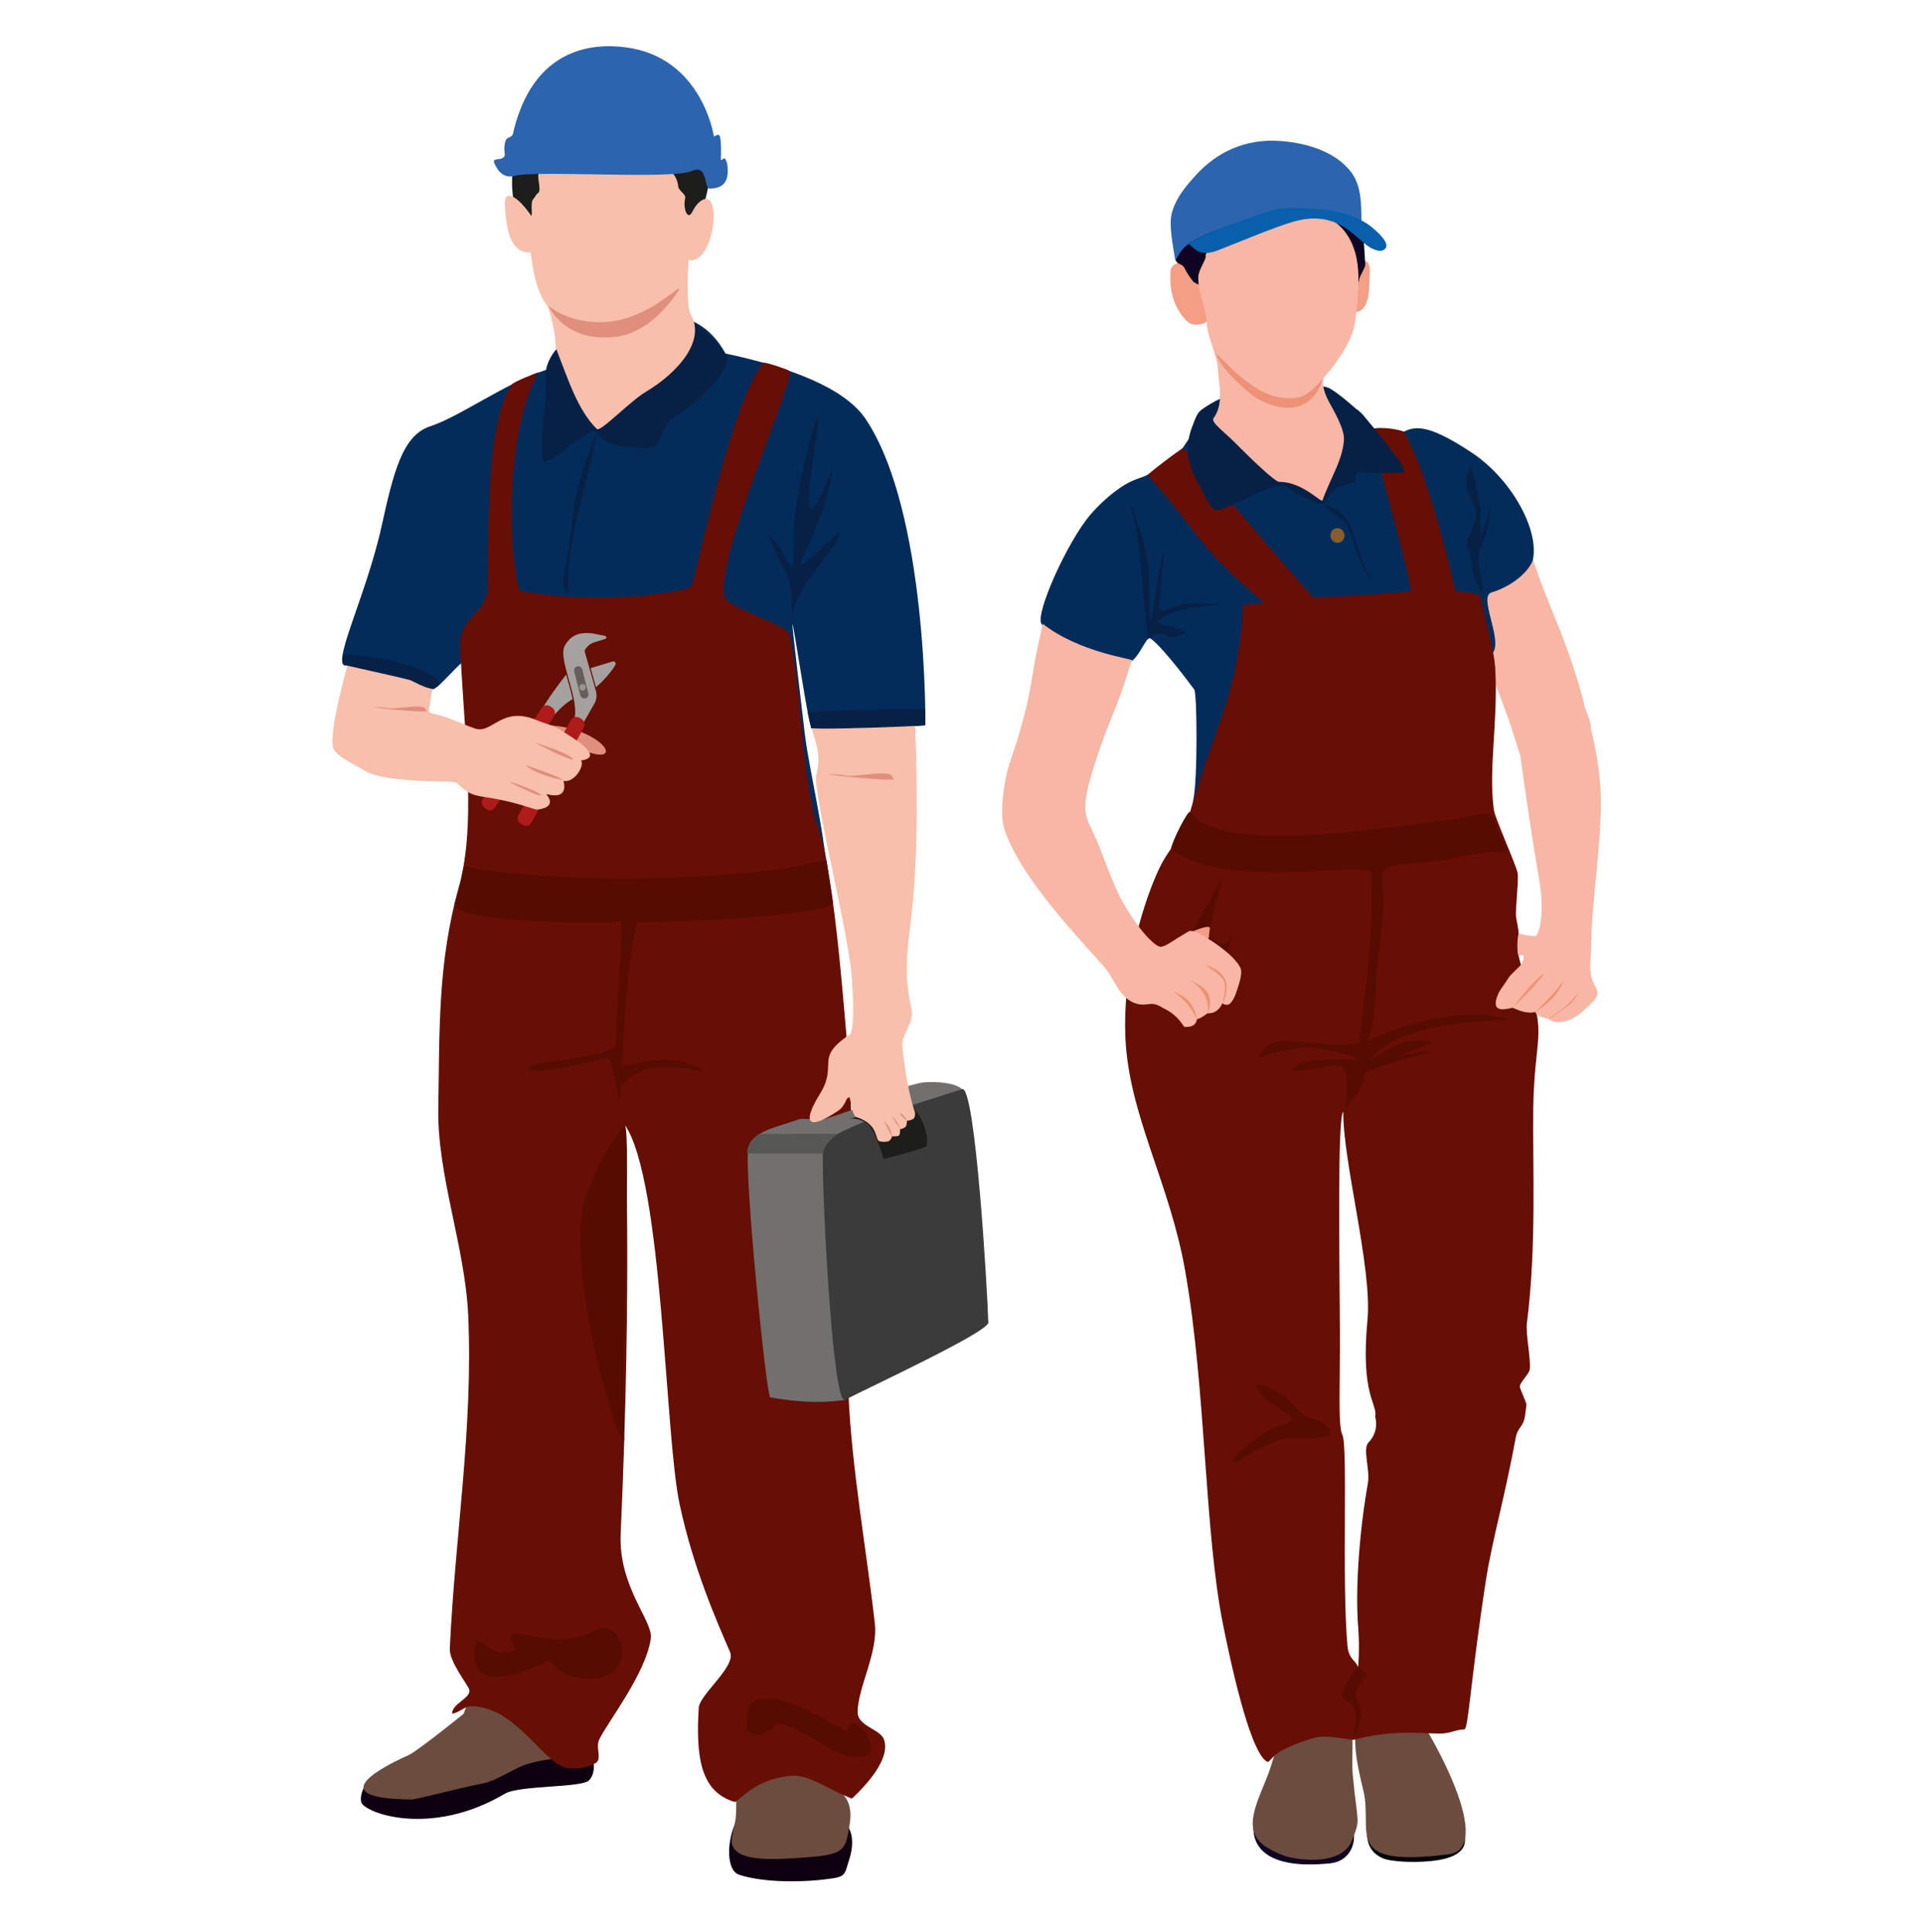 <?xml version="1.0" encoding="UTF-8"?>
<svg xmlns="http://www.w3.org/2000/svg" viewBox="0 0 500 502.39">
  <defs>
    <style>
      .cls-1 {
        fill: #f8bfab;
      }

      .cls-1, .cls-2, .cls-3, .cls-4, .cls-5, .cls-6, .cls-7, .cls-8, .cls-9, .cls-10, .cls-11, .cls-12, .cls-13, .cls-14, .cls-15, .cls-16, .cls-17, .cls-18, .cls-19, .cls-20, .cls-21, .cls-22, .cls-23, .cls-24, .cls-25 {
        stroke-width: 0px;
      }

      .cls-1, .cls-2, .cls-3, .cls-5, .cls-6, .cls-7, .cls-8, .cls-9, .cls-11, .cls-13, .cls-14, .cls-17, .cls-18, .cls-19, .cls-20, .cls-21, .cls-22, .cls-23, .cls-24, .cls-25 {
        fill-rule: evenodd;
      }

      .cls-2 {
        fill: #670e05;
      }

      .cls-3 {
        fill: #575756;
      }

      .cls-4 {
        fill: #a5a19e;
      }

      .cls-5 {
        fill: #df8f7c;
      }

      .cls-6 {
        fill: #6b4c3e;
      }

      .cls-7 {
        fill: #560c01;
      }

      .cls-8 {
        fill: #71706e;
      }

      .cls-9 {
        fill: #1d1d1b;
      }

      .cls-10 {
        fill: #af1b1a;
      }

      .cls-11 {
        fill: #2d64ae;
      }

      .cls-12 {
        fill: none;
      }

      .cls-13 {
        fill: #085faa;
      }

      .cls-14 {
        fill: #0f0011;
      }

      .cls-15 {
        fill: #655e5a;
      }

      .cls-16 {
        fill: #9b9590;
      }

      .cls-17 {
        fill: #f49e86;
      }

      .cls-18 {
        fill: #050007;
      }

      .cls-19 {
        fill: #875c2e;
      }

      .cls-20 {
        fill: #042c5a;
      }

      .cls-21 {
        fill: #072146;
      }

      .cls-22 {
        fill: #0f0421;
      }

      .cls-23 {
        fill: #f7b7a4;
      }

      .cls-24 {
        fill: #ee9176;
      }

      .cls-25 {
        fill: #3b3b3b;
      }
    </style>
  </defs>
  <g id="Ebene_1" data-name="Ebene 1">
    <rect class="cls-12" width="500" height="500"/>
  </g>
  <g id="Ebene_19" data-name="Ebene 19">
    <path class="cls-14" d="M139.32,456.23c-8.33-.07-19.73,4.63-38.54,4.05-3.74-.12-7.56,5.11-6.87,8.3.6,2.77,17.93,9.37,37.34-2.13,3.75-2.22,19.63-1.54,21.81-3.41,1.49-1.28,1.84-4.63.6-6.39-.32-.46-13.13-.42-14.34-.43h0Z"/>
    <path class="cls-6" d="M120.51,445.69s-11.96,9.69-14.34,10.75c-5.81,2.59-23.52,11.3.9,11.5,1.19,0,10.37-2.52,18.82-4.26,3.31-.68,8.08-4.01,11.06-4.9,8.25-2.47,11.95-.82,11.95-2.98,0-10.15-25.84-16.78-26.89-14.05l-1.49,3.94h0Z"/>
    <path class="cls-14" d="M196.09,468.79c-.98.09-3.44,1.76-5.1,5.77-2.04,4.94-2.06,11.88,1.21,12.96,6.35,2.11,17.22,2.09,24.79.85,3.01-.49,2.8-1.76,3.65-4.28,1.59-4.66,2.55-12.68-9.39-12.49-6.7.1-9.79-4.2-15.8-2.62l.62-.2h0Z"/>
    <path class="cls-6" d="M192.2,464.75c-1.14,1.91-.59,4.99-.9,7.88-.3,2.86-1.46,5.53-.93,7.09,1.52,4.41,10.19,4.05,20.94,3.13,8.57-.74,8.61-2.26,9.62-8.53,1.53-9.49-5.99-10.65-16.04-14.05-.92-.31-4.95-8.46-12.7,4.48h0Z"/>
    <path class="cls-20" d="M155.46,86.38c-4.04,1.71-5.38,1.96-10.65,4.77-.99.53-1.43,4.58-2.79,5.02-10.34,3.3-22.43,12.16-30.17,14.69-7.17,2.34-9.52,11.84-12.62,25.94-4.1,18.63-13.89,37.39-8.89,36.24,2.11,1.85,12.56,6.34,22.11,6.17.26,0,.63-.2,1.08-.54,2.39-1.8,6.93-7.5,8.48-7.55,19.6-.67,59.87,32.23,91.12,56.21,4.72,3.62-2.69-25.76-3.94-37.03-.31-2.77-3.31-27.85-3.16-27.99.3-.27,4.29,27.16,5.01,27.12,8.84-.56,13.74.64,29.57-.85,0,0,.6-55.57-15.54-79.63-5.53-8.25-20.24-13.57-36.44-17.03-4.18-7.67-9.59-8.79-12.85-10.22-6.06-2.66-9.79.23-20.31,4.68h0Z"/>
    <path class="cls-21" d="M147.66,88.33c-2.93,1.52-6,5.77-5.75,9.38.49,6.88-1.71,14.98-.81,21.35.58,4.09,12.95-9.82,14.45-6.28,1.64,3.85,10.88,3.8,14.19,3.69,1.49-.05,2.98-6.76,5.42-7.9,3.32-1.55,16.52-12.49,13.45-16.65-1.72-2.34-6.74-8.45-11.08-8.62-9.22-.36-20.55,7.56-26.97,5.1-.17-.06-2.8-.09-2.91-.06h0Z"/>
    <path class="cls-2" d="M139.92,96.82c-10.46,20.23-6.34,56.32-4.55,56.82,19.07,3.69,41,.67,44.29-1.04,1.02-.53,9.82-46.78,18.78-58.28.52-.26,6.6,1.83,6.81,2.13,1.11,3.95-18.97,47.26-16.92,58.7.52,2.91,16.49,7.22,17.02,9.96,3.24,16.7,2.86,30.52,5.97,45.22.73,3.47,2.38,7.1,3.07,10.72,2.68,13.99,4.1,29.35,5.77,49.16,3.53,42.04-1.06,57.44.44,92.11.85,19.67,4.77,41.16,6.87,59.9.85,7.58-4.41,16.56-4.48,22.93-.04,3.81,5.92,4.43,6.87,7.24,1.75,5.15-4.95,12.11-8.36,15.33,0,0-1.53-.61-2.99-1.28-4.12-1.89-8.6-4.91-12.55-4.68-2.24.13-5.9.87-8.96,2.56-3.1,1.71-5.61,4.37-5.97,4.26-8.92-2.65-10.12-11.72-9.35-24.51.21-3.41,9.76-10.73,8.15-14.45-3.59-8.3-9.62-22-13.14-38.54-3.88-18.21-4.28-83.99-14.21-98.55,0,0,1.96,37.86-1.1,106.31-.62,13.76,8.43,22.69,7.84,27.16-1.22,9.16-11.37,21.97-13.44,26.4-.94,2.01.77,5.03-.85,6.02-1.79,1.1-4.06,1.57-6.91,1.43-6.43-.31-13.44-16.18-25.69-16.18-1.38,0-3.31,1.92-4.78,1.92,0-2.61,4.94-4,4.48-6.18-.23-1.09-5.23-7.24-5.08-10.65,1.32-29,6.13-57.58,4.78-86.87-.82-17.72-8.08-36.34-7.77-53.66.36-19.93-.23-37.67,5.38-57.7,3.7-13.23,2.32-30.52,1.09-48.94-.3-4.43-.58-8.93-.79-13.45-.37-7.95,6.98-8.04,7.2-15.8.44-15.3-.72-41.15,6.14-52.29.47-.77,6.38-3.02,6.97-3.23h0Z"/>
    <path class="cls-7" d="M162.46,292.53c-.19.14-10.06,12.52-11.29,24.67-2.14,21.25,10.11,59.69,11.12,57.38-.95-14.35,1.93-80.05.17-82.05h0Z"/>
    <path class="cls-5" d="M132.15,186.88c4.11-1.36,8.37,1.53,12.55,1.92,6.87.64,12.97,4.64,12.84,6.6-.1,1.56-3.91,1.24-12.55-3.41-.93-.5-13.93-4.75-12.85-5.11h0Z"/>
    <path class="cls-4" d="M151.67,188l2.86-4.99c.58-1.02.73-2.23.41-3.36l-2.87-10.08c-.06-.21-.03-.43.07-.61h0c.53-.92,1.37-1.61,2.37-1.92l2.87-.9c.39-.12.36-.7-.04-.78l-3.44-.69c-3.65-.31-5.57.69-7.01,3.16-.02.03-.04.06-.05.1-1.85,3.24,3.55,13.21,2.61,18.46l-.86,1.52,3.1.1h0Z"/>
    <path class="cls-4" d="M154.97,178.7c2.04-1.76,4.06-4.07,5.03-5.8.27-.48-.17-1.05-.68-.89l-5.76,1.73,1.41,4.96h0Z"/>
    <path class="cls-4" d="M147.61,176.83c-.13-.48-.27-.95-.4-1.42-1.65,2.1-4.62,6.05-6.71,9.69l3.43,1.07s2.46-3.05,4.95-4.35c-.32-1.6-.8-3.31-1.28-4.99h0Z"/>
    <path class="cls-15" d="M150.89,180.82l-1.58-6.18c-.15-.59.2-1.19.77-1.34h0c.57-.15,1.16.2,1.31.78l1.58,6.18c.15.58-.2,1.19-.77,1.34h0c-.57.15-1.16-.2-1.31-.78h0Z"/>
    <path class="cls-16" d="M152.2,179.16c.23-.41.1-.94-.3-1.18-.4-.24-.92-.1-1.15.31-.23.41-.1.94.3,1.18.4.24.92.1,1.15-.31h0Z"/>
    <path class="cls-10" d="M126.52,210.43l-.51-.34c-.75-.51-.95-1.54-.46-2.31l15.26-23.63c.49-.76,1.51-.97,2.25-.47l.51.34c.75.5.95,1.54.46,2.3l-15.26,23.63c-.49.76-1.51.98-2.26.47h0Z"/>
    <path class="cls-10" d="M135.96,214.53l-.53-.31c-.78-.45-1.06-1.47-.62-2.27l13.61-24.67c.44-.8,1.44-1.08,2.22-.63l.53.31c.78.45,1.06,1.47.62,2.27l-13.6,24.66c-.44.8-1.44,1.08-2.22.63h0Z"/>
    <path class="cls-1" d="M90.33,173.04c5.46.26,20.62,1.57,22.41,4.9.16.3-.79,2.69-.9,4.68-.09,1.67-1.02,2.56.63,2.92,4.32.94,6.16,2.17,11.02,3.9,4.45,1.58,6.95-6.09,16.13-2.13,1.76.76,4.21,1.25,6.72,2.9,1.81,1.19,11.5,6.68,4.69,7.55,1.13,1.04-1.56,5.94-4.54,5.3,0,0,1.79,5.11-4.42,3.43-.31-.08,3.39,3.23-2.16,4.02-.96.14-3.19-1.13-9.6-2.49-6.61-1.4-7.14-.37-11.43-4.29-.95-.87-5.22-.23-12.73-.89-3.9-.34-8.76-.74-11.95-2.77-2.08-1.32-6.71-3.42-7.47-5.32-1.54-3.84,3.66-21.61,3.59-21.72h0Z"/>
    <path class="cls-5" d="M132.45,203.28c.9.64,7.47,3.83,8.12,3.56.86-.35-6.63-3.35-8.12-3.56h0Z"/>
    <path class="cls-5" d="M139.03,193.06s7.5,4.14,10,4.49c-.14-1.29-7.89-3.83-10-4.49h0Z"/>
    <path class="cls-5" d="M136.64,199.02c2.74,2.35,9.14,3.84,9.39,3.73.76-.33-8.55-3.58-9.39-3.73h0Z"/>
    <path class="cls-8" d="M250.16,285.68c-.28-.5.46-2.03,0-2.45-2.43-2.19-9.47-2.01-11.05-1.6-3.11.81-8.75,2.13-12.85,3.83-.98.41,2.99,0,2.99,0-3.55,1.94-11.25,4.41-15.25,5.68-.64.2-5.36-.36-5.98-.16-.92.3-1.81.59-2.67.87-4.41,1.45-9.94,2.79-10.76,6.6-1.26,5.86,4.69,64.77,5.68,64.94,7.06,1.21,12.72,1.49,18.43.78.33-.04.87.08.99-.15,11.05-20.44,24.72-9.71,11.05-28.32-15.68-21.35-14.08-45.68,19.42-50.04h0Z"/>
    <path class="cls-25" d="M250.16,283.23c-9.86,3.3-35.74,10.45-36.15,15.22-.6,7.03,2.39,67.28,5.68,65.58,6.97-3.61,37.34-17.67,37.28-20.12-.21-8.1-3.37-61.84-6.81-60.69h0Z"/>
    <path class="cls-3" d="M194.29,299.94h19.72c.34-2.68,3.26-4.68,3.86-5.11,0,0-14.61,0-20.39.05-.34,0-1.36.95-2.14,1.89-1.13,1.35-1.05,3.17-1.05,3.17h0Z"/>
    <path class="cls-9" d="M220.88,291c1.65-.33,3.5.29,4.88,1.41,1.37,1.1,3.77,7.68,3.95,8.99,0,.05,10.95-2.77,11.18-3.37.9-2.34-1.74-11.75-7.17-11.28-1.36.12-6.35,2.23-12.84,4.26h0Z"/>
    <path class="cls-1" d="M211.02,189.44c.07.73,1.61,4.14,1.79,7.45.09,1.75-.3,3.46-.59,4.78-.9,4.16,8.65,42.03,9.25,52.5.31,5.35.85,10.84-.3,14.69-9.77,6.44-3.02,7.67-8.07,15.76-3.58,5.75-4.6,10.5,4.78,4.26,2.02-1.34,2.05-3.42,2.69-3.41.41,0,.17-.86.62,1.17.16.71.65,3.57,1.41,3.82,6.2,2.02,4.65,5.93,6.16,6.35.67.19,1.86.11,2.28-.05.49-.19.9-1.07.9-1.28,0,0,1.38.13,1.79-.21.41-.34.25-1.65.32-1.65.58-.05,1.19-.36,1.48-.69.25-.29.3-1.49.3-1.49.3,0,1.52-.23,1.79-.64.67-1,.09-2.1,0-2.34-.03-.08-2.18-6.85-2.98-16.4-.26-3.05,3.12-6.32,2.39-9.58-.75-3.37-1.13-6.14-1.24-8.77-.24-5.57.69-10.48,1.54-19.13,1.68-17.14.87-38.72.64-45.76-.07-2.15-26.84.83-26.93.62h0Z"/>
    <path class="cls-5" d="M229.84,291.43s1.68,3.65,2.09,4.05c.17.16-.1-.5-.44-1.75-.16-.59-1.32-1.96-1.65-2.29h0Z"/>
    <path class="cls-5" d="M231.93,290.36c1.19.85,2.06,2.83,2.09,2.98.04.17-1.19-1.28-2.09-2.98h0Z"/>
    <path class="cls-5" d="M235.82,291.43s-1.58-1.08-1.72-1.95c-.04-.26,1.72,1.31,1.72,1.95h0Z"/>
    <path class="cls-9" d="M140.52,33.36c-9.28,1.71-9.15,21.76-3.29,26.83,1.66,1.44,5.06-2.43,8.92-2.43,4.76,0,35.06,3.51,35.59.94,1.53-7.42,3.78-12.37,2.39-16.61-5.69-17.29-33.78-11.98-43.61-8.73h0Z"/>
    <path class="cls-1" d="M174.58,44.65c1.17,1.26,1.65,2.59,1.77,3.85.09,1.05,2.02,2.05,1.81,2.96-.64,2.81.6,5.75,1.7,3.88.34-.59.97-2.03,2.27-3.03,5.88-4.35,3.79,16.61-3.08,15.33,0,0-.85,11.77.6,14.27,3.69,6.39-2.73,14.61-11.82,20.04-4.07,2.43-11.74,10.53-12.66,9.6-5.08-5.11-7.34-12.65-10.7-21.22.04-1.44-.29-5.09-1.87-10.33-.11-.5-3.36-3.09-4.59-14.13.01-.99-6.16,2.41-6.76-12.7-.16-4.09,3.28-2.34,6.91,2.99.38-.93-.38-3.47.56-4.48.58-.62.42-.89,1.19-1.49,1.11-.85-.84-5,.6-5.75,8.03-4.17,23.85-4.65,34.06.21h0Z"/>
    <path class="cls-5" d="M157.99,83.68c10.12-.8,17.74-8.78,18.71-8.66.13.02-6.57,11.39-16.54,12.55-5.77.67-13.18-.26-17.65-8.07-.07-.12,5.4,4.98,15.49,4.18h0Z"/>
    <path class="cls-11" d="M133.35,34.86c-.19.85-1.5.82-1.79,1.49-.79,1.79-.22,3.83-.3,4.05-.6,1.7-3.54.31-2.69,2.13.6,1.28,2.02,4.12,5.38,3.19,5.38-1.49,40.84,1,45.82-1.23,4.53-2.03,3.17,4.93,4.86,4.56.7-.15,4.88.29,4.58-5.03-.04-.66,0-1.7-.67-2.72-.28-.43-1.17.72-1.12.17.07-.69.2-4.91-.3-6.17-.14-.37-.9-.21-1.49.21,0,0-2.99-20.65-23-23.21-13.23-1.69-25.09,4.05-29.28,22.57h0Z"/>
    <path class="cls-7" d="M120.8,225.21c1.04-.04,2.63.8,5.33,1.12,7.58.89,21.09,2.07,34.14,2.15,14.44.08,30.38-.86,41.65-2.39,5.46-.74,9.6-1.78,12.94-2.42l1.74,11.23c-2.32,2.56-26.76,4.55-50.71,4.94-.5,0-2.54,10.96-3.32,22.66-.34,5.07-.59,10.19-.8,14.37-.02.39,1.71.24,4.11-.4,9.81-2.59,16.69,1.21,16.65,2-.02.38-7.1-1.69-12.95-.75-4.48.72-8.1,4.49-8.11,4.74-.13,2.07-.25,3.41-.38,3.66-.1.19-1.81-11.35-3.17-11.03-1.51.35-20.68,5.06-20.8,2.79-.11-2.08,23.11-2.92,22.98-6.19-.24-6.06,1.72-21.31,1.42-31.79-.02-.83-1.87.01-2.8.02-21.78.06-41.2-1.32-40.56-4.94,1.75-4.22,2.12-9.73,2.64-9.75h0Z"/>
    <path class="cls-5" d="M100.19,184.01c2.06.89,10.67-1.57,10.52.68,3.07,1.22-21.58-1.42-10.52-.68h0Z"/>
    <path class="cls-5" d="M219.06,201.49c2.55,1.1,13.24-1.95,13.06.84,3.81,1.52-26.77-1.77-13.06-.84h0Z"/>
    <path class="cls-21" d="M155.18,111.55c.39.43-5.32,11.93-6.45,24.18-1.07,11.63-4.2,17.01-.74,18.79-1.5-13.85,6.68-33.56,7.19-42.96h0Z"/>
    <path class="cls-21" d="M199.9,138.92c3.3,11.47,6.07,6.81,6.07,22.56,0-9.27,13.56-20.22,12.31-23.36-19.78,18.7-4.45,3.6-1.79-16.05.37-2.72-10.25,29.07-4.43-7.09,3.36-20.89-5.64,12.9-5.64,22.78,0,17.27-.41,7.17-6.52,1.16h0Z"/>
    <path class="cls-7" d="M133.98,429.08c-5.39-9.93,8,1.58,20.48-4.99,9.08-4.78,12.64,17.2-6.97,11.56-.47-.14-4.49-3.25-4.67-3.96-.17-.03-21.6,11.93-19.36-3.71.61-4.24,4.27,4.13,10.52,1.1h0Z"/>
    <path class="cls-7" d="M194.41,450.13c-3.3-19.64,25.9.89,25.93.26.42-8.44,14.46,10.36-1.41,5.8-3.96-1.14-16.8-11.42-18.01-6.59-2.97.4-2.32,3.18-6.5.52h0Z"/>
    <path class="cls-21" d="M89.37,170.3c1.91-.62,22.96,2.22,25.09,7.58,0,0-1.42,1.29-1.75,1.28-2.14-.08-5.57-2.17-6.06-2.3-4.2-1.12-17.16-3.87-17.39-4.05-.28-.22-.22-2.41.11-2.51h0Z"/>
    <path class="cls-21" d="M209.99,185.24c.16.32.84,3.5.94,4.1,2.19.32,13.9-.02,21.94-.34,4.35-.18,7.72-.35,7.72-.41,0-2.31-.01-3.25-.03-3.97,0-.36-1.15-.54-18.18-.03-1.41.04-11.15.47-12.4.65h0Z"/>
    <path class="cls-22" d="M332.53,459.35c-1.54,2.87-5.24,9.26-6.36,14.16-1.14,5.02,1.21,13,19.8,11.02,4.42-.47,6.8-4.46,5.91-8.68-1.58-7.55-10.65-17.06-15.99-17.06-.5,0-3.36.18-3.36.56h0Z"/>
    <path class="cls-18" d="M363.8,458.58c-4.31,5.72-13.64,20.33-4.41,24.59,2.34,1.08,9.89,1.38,14.89.48,5.33-.96,9.25-3.65,4.52-10.43-3-4.3-9.79-11.82-15-14.64h0Z"/>
    <path class="cls-6" d="M334.48,448.01c-1.31,2.39-2.63,6.86-4.07,11.43-1.58,5.04-5.13,11.02-4.64,15.64.43,4.11,4.05,5.86,8.19,7.51,1.95.78,14.74,3.23,17.58-4.02,2.29-5.84,1.46-3.71.22-16.71-.47-4.89.48-11.06-.79-12.99-1.37-2.07-5.28.24-15.63-1.29l-.86.43h0Z"/>
    <path class="cls-6" d="M353.43,444.76c-1.03,6.31-2.15,7.77,1.04,20.78,2.67,10.9-5.79,20.12,22.15,16.67,13.64-1.68-8.1-37.51-9.29-37.61-2.31-.19-11.94-.66-13.9.16h0Z"/>
    <path class="cls-23" d="M398.27,144.37c-1.74,2.91-7.43,6.45-11.45,9.52-3.49,2.66-5.67,4.58-3.55,10.14.66,1.73,5.08,12.44,8.36,21.33,2.01,5.46,3.54,11.06,3.66,11.05,10.33-.81,16.74-2.85,18.21-6.51.65-1.62-1.03-4.39-1.43-6.07-.94-3.9-3.06-11.49-6.64-20.38-2.12-5.26-5.33-12.82-7.16-19.09h0Z"/>
    <path class="cls-20" d="M312.14,108.35c-.46,2.63-2.86,5.38-4.68,8.23-1.88,2.93-4.96,4.66-9.06,6.88-1.25.68-3.6,1.19-5.84,2.54-3.29,1.97-6.7,5.09-9.05,7.84-5.96,6.98-14.4,25.7-12.72,28.41.82,1.32,4.04,3.36,7.39,4.59,3.58,1.32,10.71,5.26,14.83,5.45,2.84.13,4.81-6.87,6.07-6.27,1.02.49,4.9,4.45,11.45,13.31.71.96.92,23.16-.28,28.83-3.01,14.19,41.05-.4,43.25-3.2,21.14-26.96-12.6-35.99,31.98-34.19,8.13.33-1.79-15.45,2.28-16.69,6.75-2.07,10.44-6.64,10.84-8.67,1.55-7.93-5.79-20.91-15.73-27.57-25.37-16.98-11.01,7.43-37.05-14.72-1.07-.91-5.24-2.88-6.76-3.3-8.97-2.46-13.4,5.82-19.01,8.47-2.15,1.01-8.22-1.38-7.9.05h0Z"/>
    <path class="cls-2" d="M298.4,123.47c3.72,4.3,8.6,10.22,11.91,14.64,6.23,8.31,13.53,14.49,18.44,18.65l-5.44.53c-1.78,25.64-7.26,29.7-14.95,57.64-.59,2.15-4.59,5.58-7.33,11.72-4.81,10.76-9.1,27.45-8.42,43.1.89,20.27,11.47,37.64,15.52,60.56,5.51,31.15,4.96,67.85,9.92,92.38,4.09,20.25,8.19,33.96,11.5,35.47.44.2,1.26-1.54,3.49-2.82,3.13-1.79,8.06-3.39,9.96-3.68,2.45-.38,8.63.85,8.93.77,10.17-2.68,16.74-1.66,22.45-1.63,2.83.01,4.19-1.08,6.35-1.08,1.07,0,1.51-11.99,5.62-38.77,1.57-10.2,4.86-21.36,7.79-37.26.46-2.47,2.03-2.74,2.39-5.58.12-.92.24-1.85.36-2.79.07-.56-1.79-4.26-1.72-4.83.15-1.16,2.43-3.22,2.58-4.4.33-2.63-1.09-9.24-.74-12.01,2.58-20.31,1.44-41.23,1.66-56.01.18-12.49,1.79-16.54,1.2-22.34-.53-5.25-3.46-10.4-5.04-17.27-.41-1.76.04-3.53.02-5.61,0-1.36-.45-3-.65-4.34-.27-1.76.71-9.45.4-11.43-.31-2.01-5.9-14.35-6.19-16.5-1.43-10.92,1.06-22.06.4-36.21-.27-5.68-2.52-12.2-3.78-19.09-.24-1.32-6.59-1.58-6.59-1.58-4.64-19.9-9.33-34.57-13.46-41.42-.48-.47-6.01-1.48-8.19-.72-1.15.05,11.11,42.14,9.96,42.14-9.51,1.05-10.08.81-25.03,1.72-.84.05-33.63-39.29-34.29-38.83-2.95,2.04-5.97,4.33-9.06,6.88h0ZM349.25,289.11c-1.53,1.54-.98,37.51-.86,56.44.09,13.99-.55,25.27.63,27.52,1.51,2.91-.18,37.67,1.32,54.76.34,3.86,2.19,3.81,2.75,5.69.06.19.49-4.78.06-10.24-.86-10.85.49-26.19,2.52-37.6.6-3.37-1.32-8.44,0-10.4.1-.15,2.98-2.61,1.9-6.92.65-3.44-3.88-5.34-2.01-25.16,1.27-13.39-6.41-41.11-6.3-54.1h0Z"/>
    <path class="cls-7" d="M318.15,227.07c-.05.99-9.3,16.91-9.07,16.94,10.57,1.1,6.95,16.36,11.74-2.22,1.09-4.23-.56,4.45-3.14,3.66-4.8-1.47-3.15-2.62-2.16-8.11.23-1.31,2.57-10.16,2.64-10.26h0Z"/>
    <path class="cls-17" d="M309.74,242.38s4.12-1.87,4.81-1.2c.1.1-.16,1.3-.17,1.91-.04,1.82-.68.71-2.92,1.34-.01,0-1.5-1.79-1.72-2.06h0Z"/>
    <path class="cls-7" d="M328.46,273.28c2.95-6.14,17.67,1.42,28.32-3.14,24.23-10.37,35.74-4.8,35.6-4.81-10.05-.29-30.6,1.92-36.26,10.39,5.45-3.12,9.22-6.4,16.61-4.78-1.2.78-33.19,13.01-10.16,4.16,3.48-1.34,10.02-1.68,10.89-2.05-26.89,7.32-14.66,4.94-21.46,12.31-4.11,4.45-1.5,6.62-1.9-4.61-.23-6.47-4.79-2.32-14.2-2.32,2.08-5.8,29.74-.22,9.9-5.3-5.55-1.42-13-.29-18.06,1.88-1.02-.44.74-1.78.73-1.74h0Z"/>
    <path class="cls-21" d="M293.7,131.41c3.32,6.93,3.82,35.14,5.04,34.39,2.18-1.34,2-1.29,6.22-.07.33.1,8.18-1.46-1.88-3-4.32-.66-.22-3.15,4.7-4.2,7.33-1.57,16.01-1.29,2.72-1.69-3.62-.11-7.06,1.84-8.27,1.88-1.69.06-.23-2.97.38-14.89-1.26-.05-3.88,26.78-3.68,13.91.19-11.43-.77-15.09-4.49-25.76-.13-.37-.85-.79-.75-.57h0Z"/>
    <path class="cls-21" d="M381.49,123.47c-1.13,9.11,5.74,6-.19,17.25-.13.23,1.58,5.68,1.54,7.24-.05,2.05,4.44,11.81,1.98.76-1.16-5.2.37-6.64,1.37-9.17.82-2.08.94-5.08,1.82-9.98-.79,3.7-3.92,16.03-2.97,3.76.07-.97-2.83-16.64-3.1-10.88,0,.23-.43.89-.45,1.02h0Z"/>
    <path class="cls-23" d="M395.29,196.41s2.35,17.6,4.99,32.81c1.37,7.92,0,14.24-1.2,14.21-1.6-.05-3.26-.38-4.14-.7-.39.18-.62,5-.1,5.72.14.15,2.38-1.05.8,2.15-.39.78-2.82,2.71-3.38,3.64-.96,1.59-2.24,3.11-2.69,4.16-2.18,5.01,1.4,4.19,3.72,3.65,1.5.65,3.72,1.7,6.01,1.08-.23,1,2.24,1.63,3.32,1.77.75,1.07,4.88,1.91,9.1-2.1,1.27-1.21,3.78-3.06,3.61-4.69-.21-2.01-1.59-2.04-1.83-6.07-.1-1.73.21-4.29.23-6.36.12-11.38,2.53-25.04,2.52-37.31,0-8.49-2.28-17.74-2.73-19.25-2.06-6.94-18.05,6.51-18.23,7.3h0Z"/>
    <path class="cls-24" d="M401.42,253.05c-.34.32-2.33,2.01-4.12,4.07-1.72,1.97-3.42,4.16-4.01,4.94-.13.17,8.36-8.05,8.13-9.01h0Z"/>
    <path class="cls-24" d="M406.72,254.89c-1.32,2.32-1.63,4.23-7.42,8.25-.18.12,2.03-2.09,4.04-4.21,1.46-1.54,3.38-4.04,3.38-4.04h0Z"/>
    <path class="cls-24" d="M410.47,258.02c-.93,1.19-2.01,2.39-3.38,3.64-.35.32-1.04.75-1.37,1.05-.77.7-3.2,2.15-3.09,2.2.17.09,1.55-.71,4.75-3.16.95-.72,2.03-1.61,3.09-3.73h0Z"/>
    <path class="cls-23" d="M271.14,162.21c9.28,7.37,23.34,9.15,23.19,9.47-.82,1.85-1.43,5.05-4.18,12.1-1.46,3.73-3.95,9.38-6.53,18.27-3.07,10.6-.73,10.52,2.52,18.89,1.75,4.53,3.6,9.74,5.78,13.63,3.99,7.11,8.33,11.55,9.79,11.62,1.31.07,3.07-1.54,7.33-3.97.91-.52,3.04.57,5.67,2.25,3.05,1.95,6.83,4.93,7.85,7.32.65,1.54-.71,4.94-1.17,6.42-.29.95-.77,1.85-1.47,2.67-.45.52-1.26.57-2.07.04-.96,1.92-2.22,2.64-3.94,2.59,0,0-1.58,1.31-2.69,1.53-.23,1.53-1.32,2.06-3.15,2.01-.48-.01-1.27-2.68-5.21-4.69-.96-.49-1.9-1.19-3.09-1.29-1.07-.09-2.35.42-4.01,0-4.83-1.23-5.92-6.61-8.7-9.71-7.97-8.89-21.7-23.41-25.83-35.49-1.66-4.84.21-14.26,1.2-17.17,5.84-17.1,5.19-20.02,7.45-30.85l1.26-5.64h0Z"/>
    <path class="cls-24" d="M305.12,257.88c1.66,1.38,2.56,1.92,3.65,3.3,1.5,1.91,2.47,3.89,2.46,3.87-.96-4.97-3.7-6.17-6.11-7.17h0Z"/>
    <path class="cls-24" d="M309.28,254.67c2.21,1.53,5.38,4.4,4.72,8.85,0,.03,2.16-4.67-1.65-7.03-.19-.12-2.97-1.79-3.07-1.82h0Z"/>
    <path class="cls-24" d="M313.63,251.04c1.64.34,4.22,1.65,5.1,4.07.36,1,.24,2.52-.05,3.7-.41,1.66-.77,1.92-.84,2.15,0,.02.34-1.12.54-2.56.13-.97.3-1.98-.12-3.25-.51-1.58-5.09-4.21-4.64-4.11h0Z"/>
    <path class="cls-21" d="M335.08,99.42c-7.08,0-17.08,2.87-22.77,7.21-1.15.88-1.64,2.59-2.17,3.92-2.37,5.91-1.39,10.4,1.77,15.84.81,1.39,2.14,4.86,3.7,6.02,1.88,1.4,11.11-5.2,17.2-5.97,1.48-.19,2.77.85,3.73,1.4,10.23,5.92,6.68,2.33,10.82-.88.87-.67,2.93-.85,4.75-1.39.69-.2.17-2.83.97-2.77,1.95.14,7.84.18,11.62.1,2.52.24-6.82-10.8-10.38-15.11-.16-.19-1.41-1.39-1.71-1.44,0-.03-5.59-5.04-7.51-5.62-1.76-.53-8.75-1.3-10.03-1.3h0Z"/>
    <path class="cls-17" d="M354.01,68.08c-.96,1.41-6.84,13.33-2.06,13.16,3.33-.12,3.96-3.43,4.06-7.23.08-2.65.8-7.13-2-5.93h0Z"/>
    <path class="cls-17" d="M307.59,68.03c1.66,1.27,13.16,17.46,2.55,16.32-1.22-.13-3.57-2.6-4.87-6.08-.93-2.5-1.11-5.82-.92-7.8.17-1.75,1.83-2.15,3.23-2.44h0Z"/>
    <path class="cls-22" d="M311.57,56.84c-3.25,3.5-6.1,7.69-5.83,10.79.09,1.08,1.66.88,2.22,2.04.51,1.06,1.21,2.16,2.12,3.34,2.16,2.8,15.43,1.79,19.19,1.79,7.09,0,11.57,0,18.49.45,4.38.28,5.16,0,5.73-2.92.1-.53,1.53-2.85,1.49-3.49-.63-9.92.14-13.26-11.32-14.99-9.98-1.5-16.93-1.66-26.19,1.4-.08.03-5.7,1.36-5.9,1.58h0Z"/>
    <path class="cls-23" d="M313.52,66.79c-.44,1.66-1.93,3.57-1.95,5.31-.05,4.26,2.13,8.37,2.18,11.53.07,4.07,2.74,8.62,2.91,12.29.18,3.82,1.7,8.96-1.15,12.87-.73,1,2.78,3.49,5.44,6.17,4.75,4.79,10.59,10.37,11.72,10.36,5.93-.07,10.96,5.57,11.19,4.81.15-.52.72-2.08,3.07-7.25,2.03-4.47,2.37-6.8,2.49-8.29.11-1.32-.07-3.36-3.56-9.52-1.4-2.47-2.23-5-1.77-6.79,1.61-1.63,7.37-8.64,8.19-14.25,1.11-7.55,1.36-13.78.12-18.22-2.07-7.39-7.38-10.43-13.34-10.71-4.76-.22-7.79,1.24-15.63,4.81-2.36,1.07-10.72,4.75-9.91,6.91h0Z"/>
    <path class="cls-24" d="M316.15,91.85c2.14,2.03,5.81,6.02,9.91,8.71,4.21,2.76,8.51,3.48,11.82,2.72,2.21-.52,5.15-3.51,6.22-5.01-2.15,6.77-7.67,10.62-17.41,5.26-1.06-.58-9.51-7.46-10.54-11.67h0Z"/>
    <path class="cls-11" d="M304.75,55.16c-.95,3.25.22,8.49.86,12.72,0,.02,1.14-2.66,2.98-4.11,2.72-2.14,6.98-3.67,8.07-4.02,16.29-5.22,19.07-7.78,37.33-1.81,0-5.27-.08-9.81-2.74-13.26-3.8-4.92-10.72-7.39-17.98-7.99-9.59-.79-17.01,3.02-22.28,8.8-2.6,2.85-5.11,5.77-6.24,9.66h0Z"/>
    <path class="cls-13" d="M309.01,63.46s1.87-1.31,3.95-2.24c4.12-1.84,10.33-4,12.92-4.86,1.78-.59,4.23-1.71,7.16-2.1,3.02-.41,6.56-.1,9.62.1,5.39.34,9.73,1.78,13.06,3.97.03.02,7.1,5.17,3.95,6.7-.89.43-1.83.06-2.69-.29-4.09-1.68-8.41-10.68-20.73-7.08-4.85,1.42-11.62,4.3-19.53,7.41-4.99,1.96-6.19-.72-7.71-1.61h0Z"/>
    <path class="cls-21" d="M344.27,130.88c3.83,5.25,5.5,1.96,8.08,11.57.76,2.82,6.78,14.33,2.16,3.99-2.21-4.95-2.57-12.38-8.47-14.65-.14-.05-1.83-.98-1.78-.91h0Z"/>
    <path class="cls-7" d="M304.48,220.68c13.68,11.33,52.2,2.67,52.2,6.48,0,17.38-.5,21.05-3.14,42.62-.86,7.05.57,2.39,1.89.85.99-1.14,2.31-6.96,2.38-14.85.08-8.67,2.9-16.89,1.53-27.16-.72-5.38,8.49-3.16,17.71-5.3,20.02-4.65,15.49,2.29,11.49-9.86-1.18-3.58-3.09-1.2-14.1.03-12.86,1.44-57.31,9.08-65.02-2.35-.43-.64-4.53,7.25-4.94,9.52h0Z"/>
    <path class="cls-19" d="M347.76,137.34c1.01,0,1.83.86,1.83,1.91s-.82,1.91-1.83,1.91-1.83-.86-1.83-1.91.82-1.91,1.83-1.91h0Z"/>
    <path class="cls-7" d="M326.57,360.38c3.25,6.95,15.08,7.9,5.88,10.49-5.82,1.64-17.8,13.11-8.6,7.9,13.17-7.46,10.21-3.55,21.14-5.19,1.9-.29.63-3.98-5.06-4.95-1.54-.26-4.31-5.73-11.29-8.3-1.06-.39-1.44-.31-2.06.05h0Z"/>
    <path class="cls-7" d="M353.12,433.39c-10.56,14.12,2.7,3.02-1.35,18.83,5.87-12.67-3.28-8.01,3.04-15.79,1.09-1.34.57-.9-1.69-3.04h0Z"/>
  </g>
</svg>